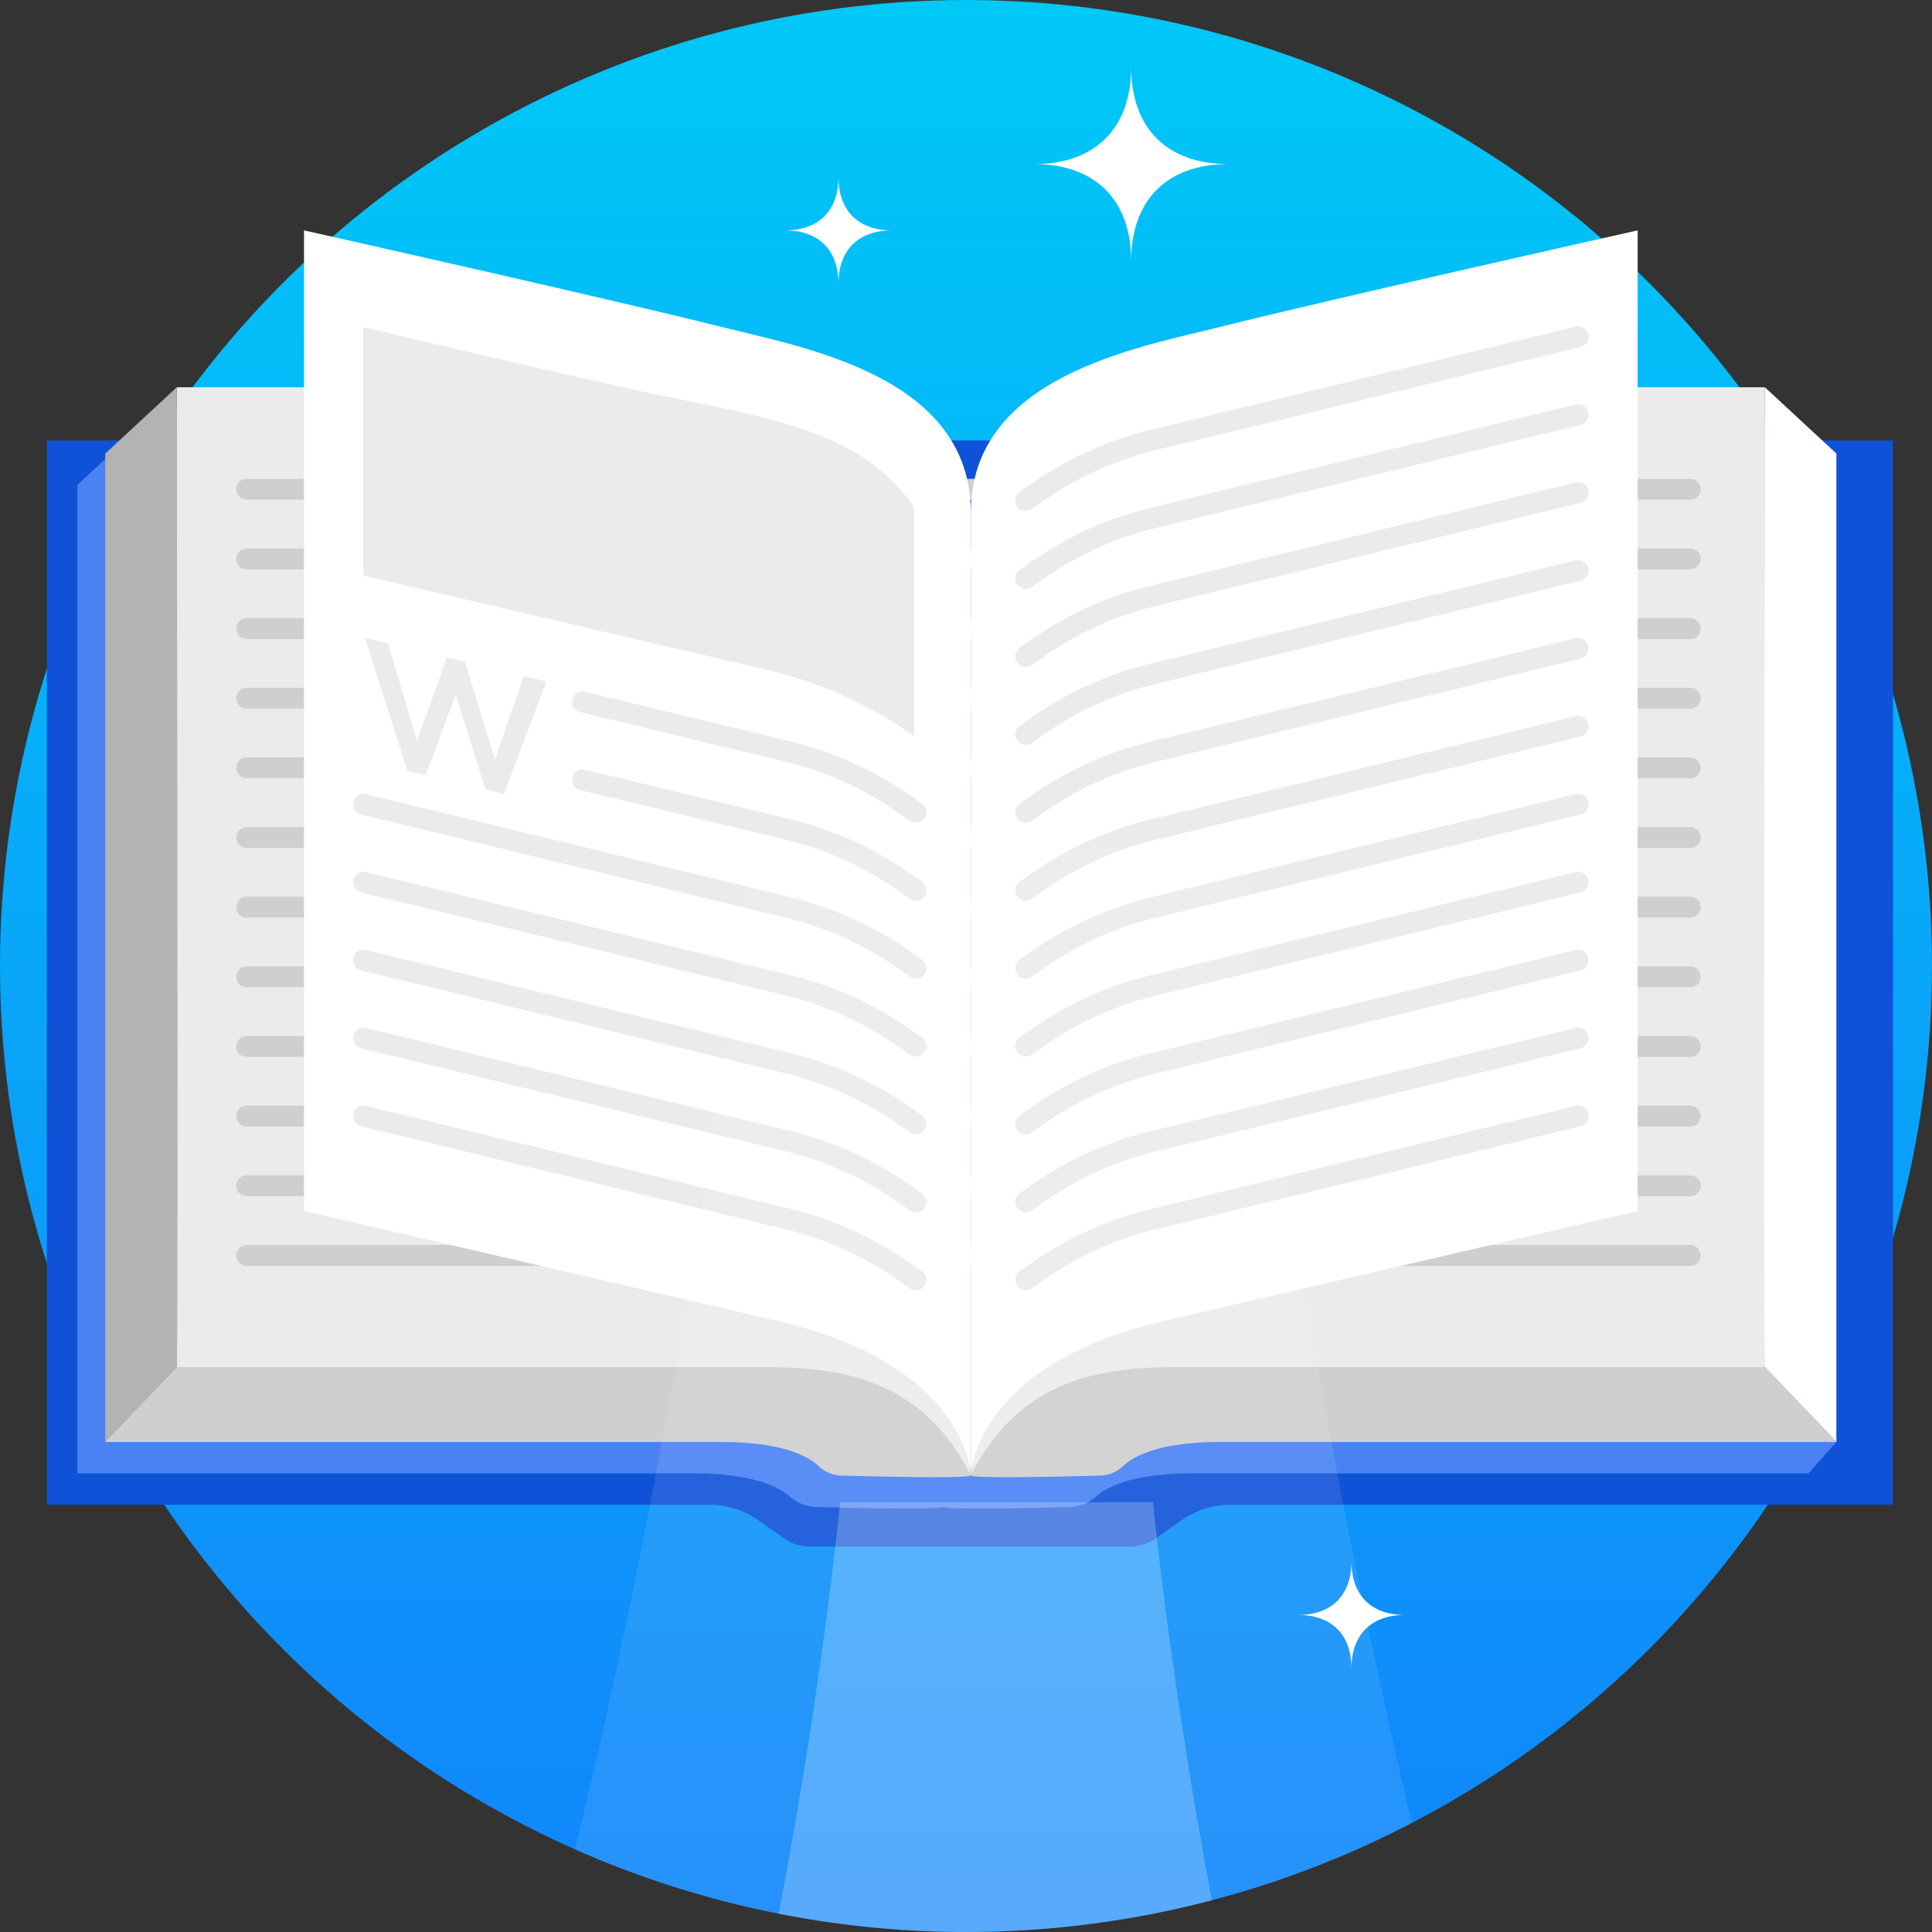 <?xml version="1.0" encoding="UTF-8"?> <svg xmlns="http://www.w3.org/2000/svg" xmlns:xlink="http://www.w3.org/1999/xlink" width="273.848" height="273.848" viewBox="0 0 273.848 273.848"><rect x="0" y="0" width="273.848" height="273.848" fill="#333333" stroke="none"/><defs><style> .bc4f4a88-d2b3-45da-91b6-6f6606fdcccd { fill: url(#b25e6de6-436d-468d-a06e-eac1f9b89aeb); } .a5507fee-02c1-47a2-8b6c-b98ffdb3605c { fill: #0f52d8; } .e45f79b0-6717-445e-9017-a989cfaa0052 { fill: #4a82f4; } .a4264e4a-420f-4bf9-a03c-91b76c9c5e47 { fill: #ebebeb; } .a1bd4f59-d809-4138-8e2c-8bb4b4c6fae3 { fill: #cfcfcf; } .b62a4c69-d113-46f5-abcd-f0a2bb5772a0, .e25ead9a-a792-48e9-8794-6069ac13b115, .e5ffd557-a03c-4e81-81a2-b96c1cd95e9a { fill: #fff; } .b68a348f-a699-4138-ae49-2b4d77085969 { fill: #b3b3b3; } .b62a4c69-d113-46f5-abcd-f0a2bb5772a0 { opacity: 0.3; } .e5ffd557-a03c-4e81-81a2-b96c1cd95e9a { opacity: 0.09; } </style><linearGradient id="b25e6de6-436d-468d-a06e-eac1f9b89aeb" x1="3612.942" y1="-2364.719" x2="3339.094" y2="-2364.719" gradientTransform="translate(-2227.795 -3339.094) rotate(90)" gradientUnits="userSpaceOnUse"><stop offset="0" stop-color="#1185fb"></stop><stop offset="1" stop-color="#00c8f7"></stop></linearGradient></defs><g id="b0d245dd-df30-49a6-80e1-9c78e35c90b9" data-name="Layer 2"><g id="f3f26402-6421-4be1-b13c-d3c575d20b32" data-name="Layer 1"><g><g><circle class="bc4f4a88-d2b3-45da-91b6-6f6606fdcccd" cx="136.924" cy="136.924" r="136.924"></circle><g><path class="a5507fee-02c1-47a2-8b6c-b98ffdb3605c" d="M255.721,62.431H6.646V213.285h93.878a12.129,12.129,0,0,1,6.995,2.22l3.561,2.514a6.538,6.538,0,0,0,3.77,1.197h45.269a6.538,6.538,0,0,0,3.77-1.197l3.561-2.514a12.129,12.129,0,0,1,6.995-2.22h93.878V62.431Z"></path><path class="e45f79b0-6717-445e-9017-a989cfaa0052" d="M256.339,201.961V68.732l-10.131-9.39H221.251l-33.007,48.404L46.058,59.343H21.101L10.97,68.732v140.105H98.196c8.544,0,12.225,1.925,13.768,3.31a5.908,5.908,0,0,0,3.804,1.465c5.676.154,18.154.436,17.887-.08-.268.516,12.21.234,17.886.08a5.908,5.908,0,0,0,3.804-1.465c1.543-1.385,5.223-3.31,13.768-3.31H256.339l3.953-4.448Z"></path><polyline class="a4264e4a-420f-4bf9-a03c-91b76c9c5e47" points="25.054 54.895 50.011 54.895 131.06 173.749 134.272 183.139 137.608 209.085 123.894 203.401 82.629 198.459 25.054 193.764"></polyline><polyline class="a4264e4a-420f-4bf9-a03c-91b76c9c5e47" points="250.161 54.895 225.205 54.895 144.156 173.749 140.944 183.139 137.608 209.085 151.322 203.401 192.587 198.459 250.161 193.764"></polyline><g><path class="a1bd4f59-d809-4138-8e2c-8bb4b4c6fae3" d="M239.536,179.433H34.938a1.483,1.483,0,0,1,0-2.965H239.536a1.483,1.483,0,1,1,0,2.965Z"></path><path class="a1bd4f59-d809-4138-8e2c-8bb4b4c6fae3" d="M239.536,169.56H34.938a1.483,1.483,0,0,1,0-2.965H239.536a1.483,1.483,0,1,1,0,2.965Z"></path><path class="a1bd4f59-d809-4138-8e2c-8bb4b4c6fae3" d="M239.536,159.687H34.938a1.483,1.483,0,0,1,0-2.965H239.536a1.483,1.483,0,1,1,0,2.965Z"></path><path class="a1bd4f59-d809-4138-8e2c-8bb4b4c6fae3" d="M239.536,149.814H34.938a1.483,1.483,0,0,1,0-2.965H239.536a1.483,1.483,0,1,1,0,2.965Z"></path><path class="a1bd4f59-d809-4138-8e2c-8bb4b4c6fae3" d="M239.536,139.941H34.938a1.483,1.483,0,0,1,0-2.965H239.536a1.483,1.483,0,1,1,0,2.965Z"></path><path class="a1bd4f59-d809-4138-8e2c-8bb4b4c6fae3" d="M239.536,130.068H34.938a1.483,1.483,0,0,1,0-2.965H239.536a1.483,1.483,0,1,1,0,2.965Z"></path><path class="a1bd4f59-d809-4138-8e2c-8bb4b4c6fae3" d="M239.536,120.197H34.938a1.483,1.483,0,0,1,0-2.965H239.536a1.483,1.483,0,1,1,0,2.965Z"></path><path class="a1bd4f59-d809-4138-8e2c-8bb4b4c6fae3" d="M239.536,110.324H34.938a1.483,1.483,0,0,1,0-2.965H239.536a1.483,1.483,0,1,1,0,2.965Z"></path><path class="a1bd4f59-d809-4138-8e2c-8bb4b4c6fae3" d="M239.536,100.451H34.938a1.483,1.483,0,0,1,0-2.965H239.536a1.483,1.483,0,1,1,0,2.965Z"></path><path class="a1bd4f59-d809-4138-8e2c-8bb4b4c6fae3" d="M239.536,90.579H34.938a1.483,1.483,0,0,1,0-2.965H239.536a1.483,1.483,0,1,1,0,2.965Z"></path><path class="a1bd4f59-d809-4138-8e2c-8bb4b4c6fae3" d="M239.536,80.706H34.938a1.483,1.483,0,0,1,0-2.965H239.536a1.483,1.483,0,1,1,0,2.965Z"></path><path class="a1bd4f59-d809-4138-8e2c-8bb4b4c6fae3" d="M239.536,70.833H34.938a1.483,1.483,0,0,1,0-2.965H239.536a1.483,1.483,0,1,1,0,2.965Z"></path></g><path class="e25ead9a-a792-48e9-8794-6069ac13b115" d="M250.161,54.895s-.247,138.375,0,138.87l10.131,10.625V64.285Z"></path><path class="e25ead9a-a792-48e9-8794-6069ac13b115" d="M137.608,72.686V209.085s.371-15.567,27.428-21.868,67.087-15.567,67.087-15.567V32.656s-42.209,9.44-59.304,13.714C160.959,49.335,137.608,53.412,137.608,72.686Z"></path><g><path class="a4264e4a-420f-4bf9-a03c-91b76c9c5e47" d="M145.393,182.892a1.483,1.483,0,0,1-.854-2.696l1.564-1.099a50.235,50.235,0,0,1,17.082-7.739l60.187-14.616a1.483,1.483,0,0,1,.701,2.881l-60.187,14.616a47.247,47.247,0,0,0-16.077,7.284l-1.564,1.099A1.475,1.475,0,0,1,145.393,182.892Z"></path><path class="a4264e4a-420f-4bf9-a03c-91b76c9c5e47" d="M145.393,171.846a1.483,1.483,0,0,1-.854-2.696l1.564-1.099a50.235,50.235,0,0,1,17.082-7.739l60.187-14.616a1.483,1.483,0,0,1,.701,2.881l-60.187,14.616a47.247,47.247,0,0,0-16.077,7.284l-1.564,1.099A1.475,1.475,0,0,1,145.393,171.846Z"></path><path class="a4264e4a-420f-4bf9-a03c-91b76c9c5e47" d="M145.393,160.801a1.483,1.483,0,0,1-.854-2.696l1.564-1.099a50.235,50.235,0,0,1,17.082-7.739l60.187-14.616a1.483,1.483,0,0,1,.701,2.881l-60.187,14.616a47.247,47.247,0,0,0-16.077,7.284l-1.564,1.099A1.475,1.475,0,0,1,145.393,160.801Z"></path><path class="a4264e4a-420f-4bf9-a03c-91b76c9c5e47" d="M145.393,149.756a1.483,1.483,0,0,1-.854-2.696l1.564-1.099a50.235,50.235,0,0,1,17.082-7.739l60.187-14.616a1.483,1.483,0,0,1,.701,2.881l-60.187,14.616a47.247,47.247,0,0,0-16.077,7.284l-1.564,1.099A1.475,1.475,0,0,1,145.393,149.756Z"></path><path class="a4264e4a-420f-4bf9-a03c-91b76c9c5e47" d="M145.393,138.71a1.483,1.483,0,0,1-.854-2.696l1.564-1.099a50.235,50.235,0,0,1,17.082-7.739l60.187-14.616a1.483,1.483,0,0,1,.701,2.881l-60.187,14.616a47.247,47.247,0,0,0-16.077,7.284l-1.564,1.099A1.475,1.475,0,0,1,145.393,138.71Z"></path><path class="a4264e4a-420f-4bf9-a03c-91b76c9c5e47" d="M145.393,127.665a1.483,1.483,0,0,1-.854-2.696l1.564-1.099a50.235,50.235,0,0,1,17.082-7.739l60.187-14.616a1.483,1.483,0,0,1,.701,2.881l-60.187,14.616a47.247,47.247,0,0,0-16.077,7.284l-1.564,1.099A1.475,1.475,0,0,1,145.393,127.665Z"></path><path class="a4264e4a-420f-4bf9-a03c-91b76c9c5e47" d="M145.393,116.62a1.483,1.483,0,0,1-.854-2.696l1.564-1.099a50.235,50.235,0,0,1,17.082-7.739l60.187-14.616a1.483,1.483,0,0,1,.701,2.881l-60.187,14.616a47.247,47.247,0,0,0-16.077,7.284l-1.564,1.099A1.475,1.475,0,0,1,145.393,116.62Z"></path><path class="a4264e4a-420f-4bf9-a03c-91b76c9c5e47" d="M145.393,105.574a1.483,1.483,0,0,1-.854-2.696l1.564-1.099a50.235,50.235,0,0,1,17.082-7.739l60.187-14.616a1.483,1.483,0,0,1,.701,2.881l-60.187,14.616a47.247,47.247,0,0,0-16.077,7.284l-1.564,1.099A1.475,1.475,0,0,1,145.393,105.574Z"></path><path class="a4264e4a-420f-4bf9-a03c-91b76c9c5e47" d="M145.393,94.529a1.483,1.483,0,0,1-.854-2.696l1.564-1.099a50.235,50.235,0,0,1,17.082-7.739l60.187-14.616a1.483,1.483,0,0,1,.701,2.881l-60.187,14.616a47.247,47.247,0,0,0-16.077,7.284l-1.564,1.099A1.475,1.475,0,0,1,145.393,94.529Z"></path><path class="a4264e4a-420f-4bf9-a03c-91b76c9c5e47" d="M145.393,83.484a1.483,1.483,0,0,1-.854-2.696L146.102,79.689a50.235,50.235,0,0,1,17.082-7.739l60.187-14.616a1.483,1.483,0,0,1,.701,2.881l-60.187,14.616a47.247,47.247,0,0,0-16.077,7.284l-1.564,1.099A1.475,1.475,0,0,1,145.393,83.484Z"></path><path class="a4264e4a-420f-4bf9-a03c-91b76c9c5e47" d="M145.393,72.438a1.483,1.483,0,0,1-.854-2.696l1.564-1.099A50.235,50.235,0,0,1,163.184,60.905l60.187-14.616a1.483,1.483,0,0,1,.701,2.881l-60.187,14.616a47.247,47.247,0,0,0-16.077,7.284l-1.564,1.099A1.475,1.475,0,0,1,145.393,72.438Z"></path></g><path class="b68a348f-a699-4138-ae49-2b4d77085969" d="M25.055,54.895s.247,138.375,0,138.87l-10.131,10.625V64.285Z"></path><path class="e25ead9a-a792-48e9-8794-6069ac13b115" d="M137.608,72.686V209.085s-.371-15.567-27.428-21.868-67.087-15.567-67.087-15.567V32.656s42.209,9.44,59.304,13.714C114.257,49.335,137.608,53.412,137.608,72.686Z"></path><g><path class="a4264e4a-420f-4bf9-a03c-91b76c9c5e47" d="M129.823,182.892a1.483,1.483,0,0,0,.854-2.696l-1.564-1.099a50.235,50.235,0,0,0-17.082-7.739l-60.187-14.616a1.483,1.483,0,0,0-.701,2.881l60.187,14.616a47.247,47.247,0,0,1,16.077,7.284l1.564,1.099A1.475,1.475,0,0,0,129.823,182.892Z"></path><path class="a4264e4a-420f-4bf9-a03c-91b76c9c5e47" d="M129.823,171.846a1.483,1.483,0,0,0,.854-2.696l-1.564-1.099a50.235,50.235,0,0,0-17.082-7.739l-60.187-14.616a1.483,1.483,0,0,0-.701,2.881l60.187,14.616a47.247,47.247,0,0,1,16.077,7.284l1.564,1.099A1.475,1.475,0,0,0,129.823,171.846Z"></path><path class="a4264e4a-420f-4bf9-a03c-91b76c9c5e47" d="M129.823,160.801a1.483,1.483,0,0,0,.854-2.696l-1.564-1.099a50.235,50.235,0,0,0-17.082-7.739l-60.187-14.616a1.483,1.483,0,0,0-.701,2.881l60.187,14.616a47.247,47.247,0,0,1,16.077,7.284l1.564,1.099A1.475,1.475,0,0,0,129.823,160.801Z"></path><path class="a4264e4a-420f-4bf9-a03c-91b76c9c5e47" d="M129.823,149.756a1.483,1.483,0,0,0,.854-2.696l-1.564-1.099a50.235,50.235,0,0,0-17.082-7.739l-60.187-14.616a1.483,1.483,0,0,0-.701,2.881l60.187,14.616a47.247,47.247,0,0,1,16.077,7.284l1.564,1.099A1.475,1.475,0,0,0,129.823,149.756Z"></path><path class="a4264e4a-420f-4bf9-a03c-91b76c9c5e47" d="M129.823,138.71a1.483,1.483,0,0,0,.854-2.696l-1.564-1.099a50.235,50.235,0,0,0-17.082-7.739l-60.187-14.616a1.483,1.483,0,0,0-.701,2.881l60.187,14.616a47.247,47.247,0,0,1,16.077,7.284l1.564,1.099A1.475,1.475,0,0,0,129.823,138.71Z"></path><path class="a4264e4a-420f-4bf9-a03c-91b76c9c5e47" d="M129.823,127.665a1.483,1.483,0,0,0,.854-2.696l-1.564-1.099a50.235,50.235,0,0,0-17.082-7.739l-29.135-7.038a1.483,1.483,0,0,0-.701,2.881l29.135,7.038a47.247,47.247,0,0,1,16.077,7.284l1.564,1.099A1.475,1.475,0,0,0,129.823,127.665Z"></path><path class="a4264e4a-420f-4bf9-a03c-91b76c9c5e47" d="M129.823,116.62a1.483,1.483,0,0,0,.854-2.696l-1.564-1.099a50.235,50.235,0,0,0-17.082-7.739l-29.135-7.038a1.483,1.483,0,0,0-.701,2.881l29.135,7.038a47.247,47.247,0,0,1,16.077,7.284l1.564,1.099A1.475,1.475,0,0,0,129.823,116.62Z"></path></g><path class="a4264e4a-420f-4bf9-a03c-91b76c9c5e47" d="M51.494,46.37V81.582l57.25,13.372a59.248,59.248,0,0,1,19.389,8.398l1.445.963V71.945C121.67,60.084,106.474,58.972,88.312,54.895S51.494,46.37,51.494,46.37Z"></path><path class="a1bd4f59-d809-4138-8e2c-8bb4b4c6fae3" d="M137.608,209.085c.276.533-13.055.214-18.43.065a4.844,4.844,0,0,1-3.167-1.364c-1.485-1.39-5.139-3.395-13.861-3.395H14.923L25.055,193.764h83.025C120.435,193.764,130.813,195.988,137.608,209.085Z"></path><path class="a1bd4f59-d809-4138-8e2c-8bb4b4c6fae3" d="M137.608,209.085c-.276.533,13.055.214,18.43.065a4.844,4.844,0,0,0,3.167-1.364c1.485-1.39,5.139-3.395,13.861-3.395h87.226l-10.131-10.625H167.136C154.781,193.764,144.403,195.988,137.608,209.085Z"></path><path class="a4264e4a-420f-4bf9-a03c-91b76c9c5e47" d="M51.72,90.412l3.278.79,4.114,13.778L63.348,93.167l2.562.618L70.148,107.641l4.114-11.795,3.178.766L71.429,112.531l-2.612-.63L64.581,98.49l-4.238,11.368-2.61-.629Z"></path></g><path class="b62a4c69-d113-46f5-abcd-f0a2bb5772a0" d="M171.786,269.363c-6.026-31.941-8.352-56.433-8.352-56.433H119.08s-2.419,25.469-8.714,58.334A137.776,137.776,0,0,0,171.786,269.363Z"></path><path class="e5ffd557-a03c-4e81-81a2-b96c1cd95e9a" d="M176.424,120.021H106.089S99.591,188.475,81.485,262.151a135.886,135.886,0,0,0,28.881,9.114c6.295-32.865,8.714-58.334,8.714-58.334h44.354s2.326,24.492,8.352,56.433a135.987,135.987,0,0,0,28.332-10.948A1115.03,1115.03,0,0,1,176.424,120.021Z"></path></g><path class="e25ead9a-a792-48e9-8794-6069ac13b115" d="M160.338,37.019c0-8.671-5.089-13.76-13.76-13.76,8.671,0,13.76-5.089,13.76-13.76,0,8.671,5.089,13.76,13.76,13.76C165.427,23.259,160.338,28.348,160.338,37.019Z"></path><path class="e25ead9a-a792-48e9-8794-6069ac13b115" d="M118.847,40.227c0-4.77-2.8-7.571-7.571-7.571,4.77,0,7.571-2.8,7.571-7.571,0,4.77,2.8,7.571,7.57,7.571C121.647,32.656,118.847,35.456,118.847,40.227Z"></path><path class="e25ead9a-a792-48e9-8794-6069ac13b115" d="M191.562,236.481c0-4.77-2.8-7.571-7.571-7.571,4.77,0,7.571-2.8,7.571-7.571,0,4.77,2.8,7.571,7.57,7.571C194.362,228.91,191.562,231.71,191.562,236.481Z"></path></g></g></g></svg> 